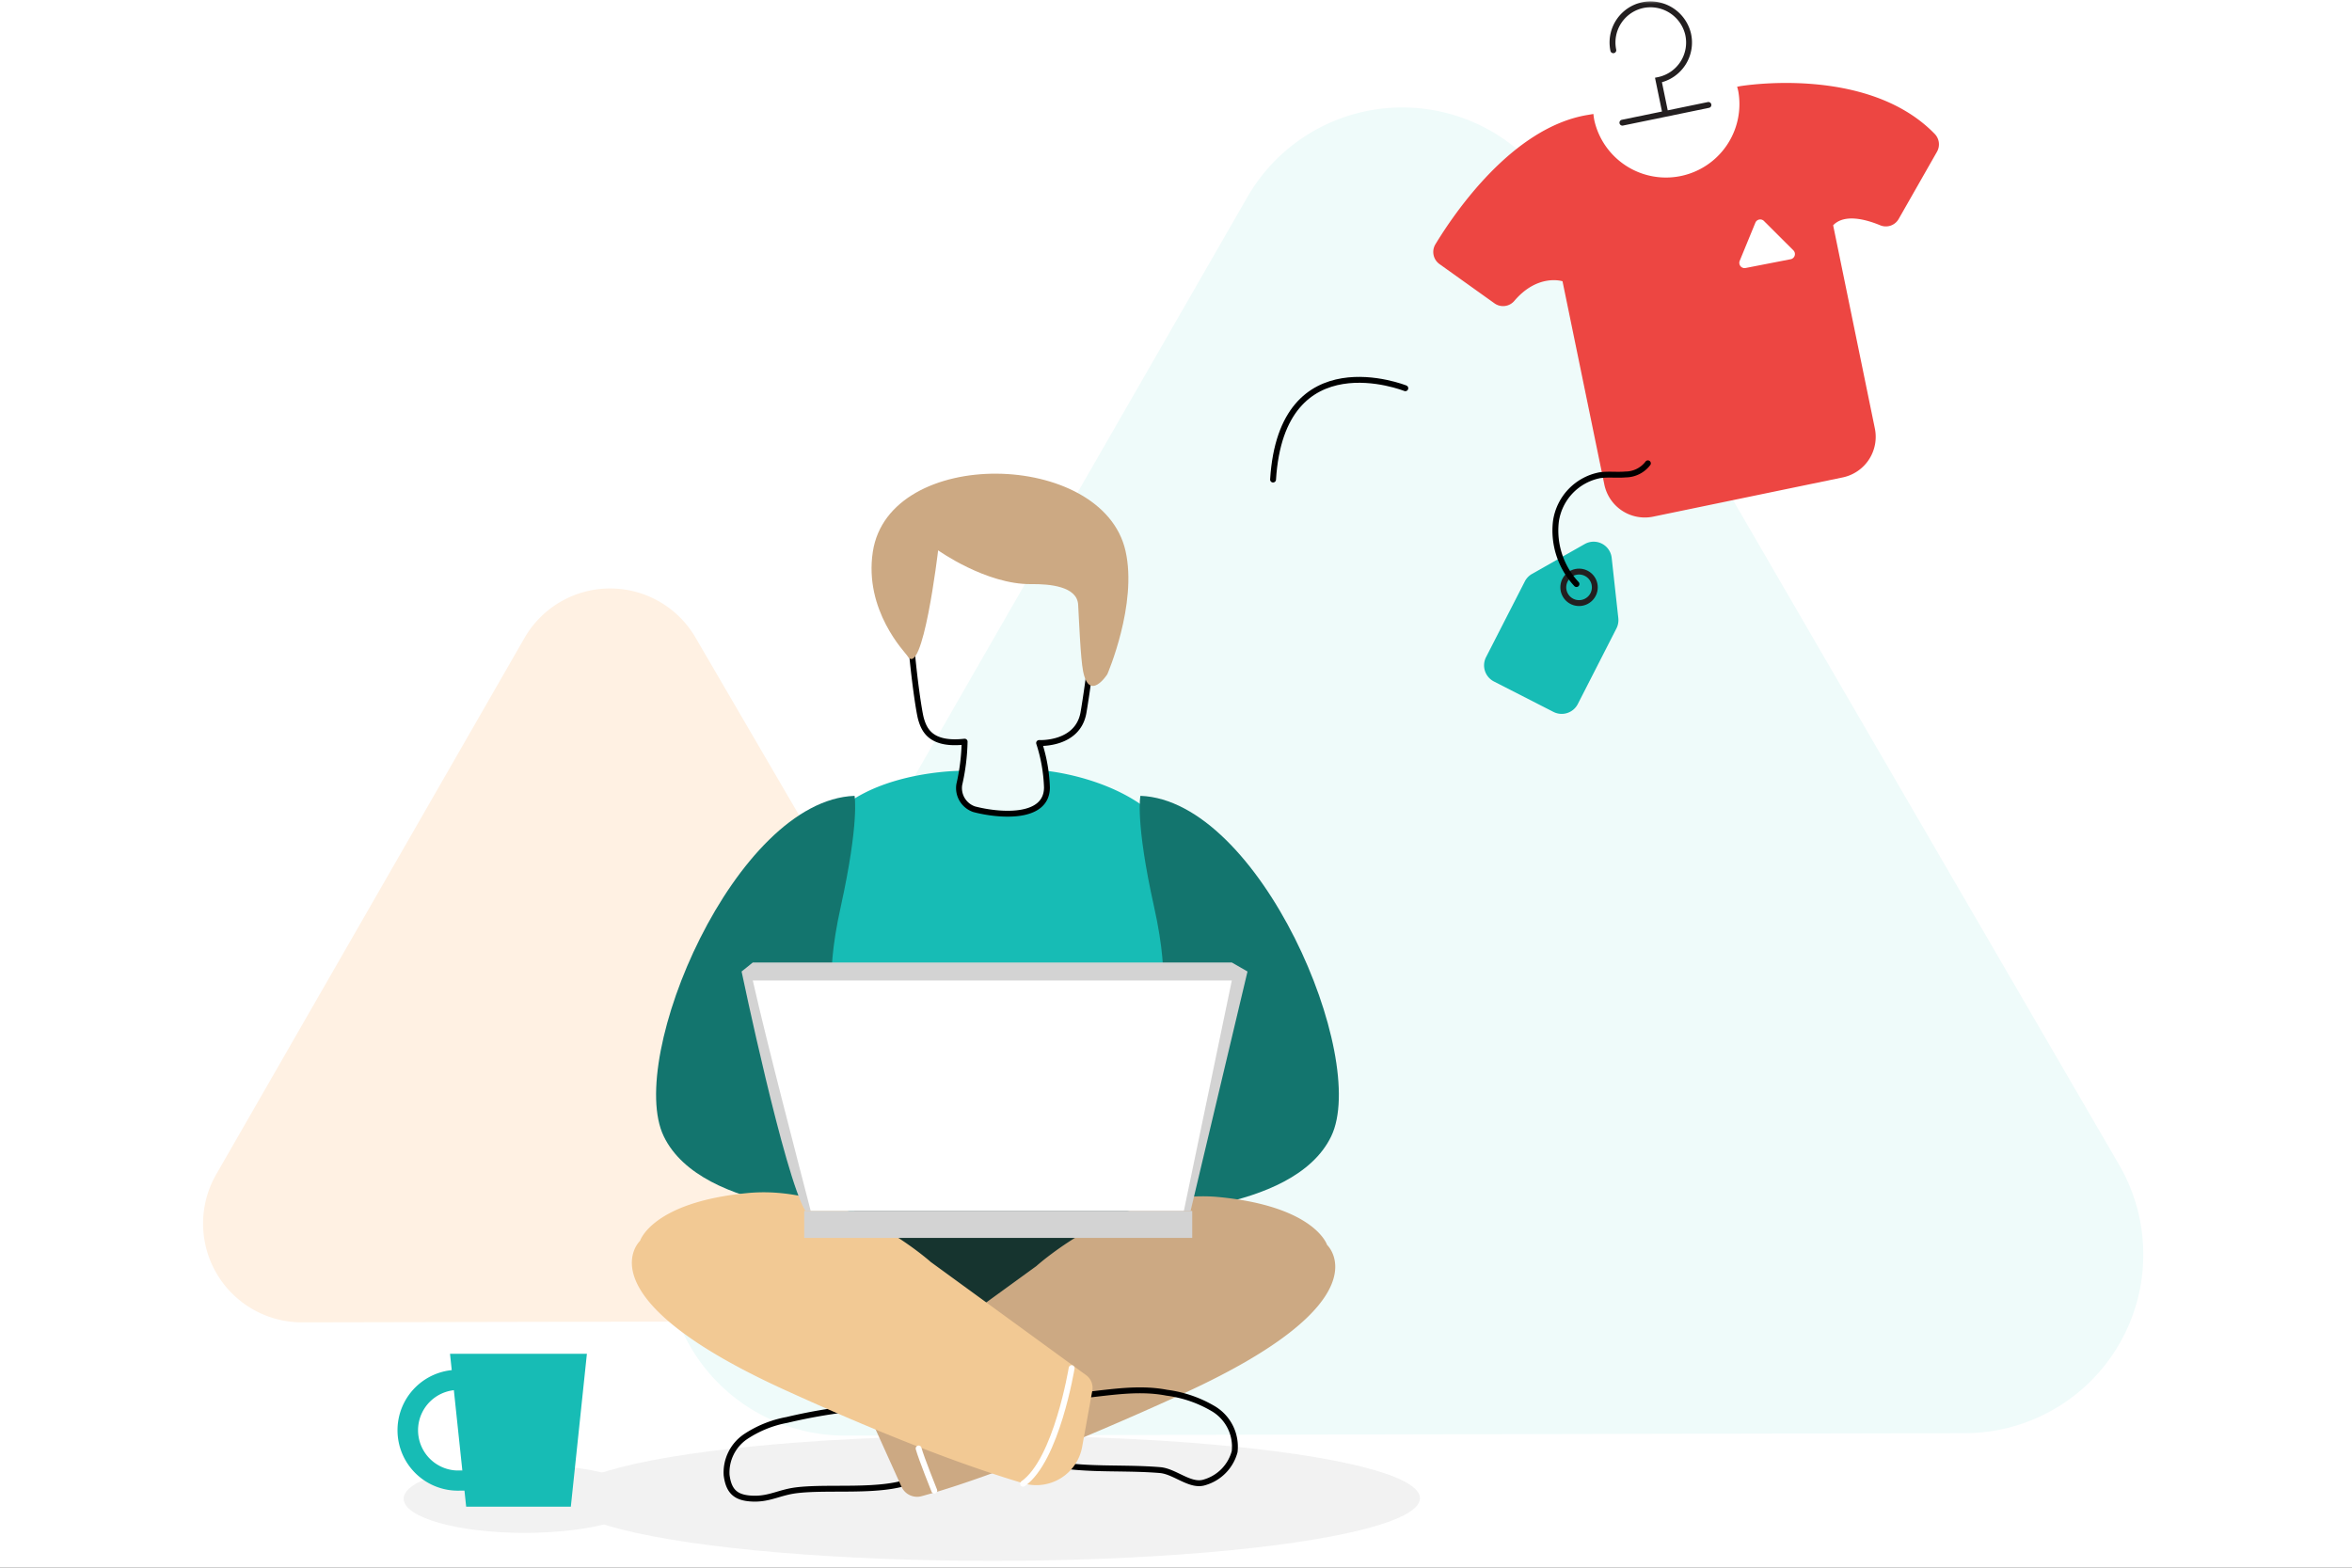 <svg xmlns="http://www.w3.org/2000/svg" xmlns:xlink="http://www.w3.org/1999/xlink" width="300" height="200" viewBox="0 0 300 200">
    <rect x="0" y="0" width="300" height="200" fill="#333333" stroke="none"/>
    <defs>
        <path id="a" d="M0 0h300v200H0z"/>
    </defs>
    <g fill="none" fill-rule="evenodd">
        <mask id="b" fill="#fff">
            <use xlink:href="#a"/>
        </mask>
        <use fill="#FFF" xlink:href="#a"/>
        <g mask="url(#b)">
            <g transform="translate(25)">
                <path fill="#EFFBFA" fill-rule="nonzero" d="M173.58 25.07a22.79 22.79 0 0 0-39.48.08L98.52 87.07 63 149a22.8 22.8 0 0 0 19.81 34.15l71.41-.16 71.41-.15a22.79 22.79 0 0 0 19.67-34.23l-35.89-61.78-35.83-61.76z"/>
                <ellipse cx="41.9" cy="191.2" fill="#F2F2F2" fill-rule="nonzero" rx="15.41" ry="4.36"/>
                <path fill="#FFF1E3" fill-rule="nonzero" d="M63.73 81.37a12.6 12.6 0 0 0-21.82 0l-19.66 34.22-19.67 34.23a12.6 12.6 0 0 0 11 18.88l39.48-.08 39.47-.09a12.6 12.6 0 0 0 10.88-18.92L83.6 115.46 63.73 81.37z"/>
                <ellipse cx="101.57" cy="191.14" fill="#F2F2F2" fill-rule="nonzero" rx="54.55" ry="7.99"/>
                <path fill="#17BCB5" fill-rule="nonzero" d="M125.91 120.42c5.82-20-17.48-22.08-17.48-22.08-.31 0 .33 1.44.11 2.54-.35 1.79-1.35 2.26-1.66 2.33a12.11 12.11 0 0 1-3.92.36 30 30 0 0 1-3.69-.36 2.77 2.77 0 0 1-1.89-2.33c-.21-1.1.93-2.64.12-2.54 0 0-26.48 0-17.49 22.08 2.61 6.41 3.76 16.76 4 26.22.29 9.92-1 19.12-.94 22.82 0 1.23-.13 2.82 1.16 2.9a139.78 139.78 0 0 0 18.7-.12 139.94 139.94 0 0 0 18.71.12c1.29-.08 1.13-1.67 1.16-2.9.08-3.7-1.24-12.9-1-22.82a113.18 113.18 0 0 1 4.11-26.22z"/>
                <path fill="#13756E" fill-rule="nonzero" d="M120.46 101.53c15.22.57 29.17 33.37 24.34 43.43-4.83 10.06-25.46 9.82-25.46 9.82l-14.45-7.63s19.31-8.63 18.54-13.65c-.77-5.02 1.06-7.52-1.22-17.78-2.44-10.95-1.75-14.19-1.75-14.19zM84 101.53c-15.22.57-29.18 33.37-24.34 43.43 4.84 10.06 25.46 9.82 25.46 9.82l14.45-7.63S80.21 138.52 81 133.5c.79-5.02-1.05-7.52 1.23-17.78 2.41-10.95 1.77-14.19 1.77-14.19z"/>
                <path fill="#16342F" fill-rule="nonzero" d="M121.86 147.43a43.73 43.73 0 0 0-12.15-1.32 75.07 75.07 0 0 0-18.92 2.61 42.8 42.8 0 0 0-6.72 2.41c-.11 8.12-1 15.2-1 18.33 0 1.23-.13 2.82 1.16 2.9a139.78 139.78 0 0 0 18.7-.12 139.94 139.94 0 0 0 18.71.12c1.29-.08 1.13-1.67 1.16-2.9.11-3.6-1.14-12.41-.94-22.03z"/>
                <path stroke="#000" stroke-linecap="round" stroke-linejoin="round" stroke-width=".75" d="M92.21 179.28a69.06 69.06 0 0 0-16.83 1.87 14.13 14.13 0 0 0-5.28 2.13 5.53 5.53 0 0 0-2.42 4.91c.27 2.12 1.2 2.92 3.33 3 2.13.08 3.4-.79 5.52-1.06 4.2-.53 10.85.35 14.78-1.24 3.93-1.59 6.87-3.18 9-6.82M108.54 100.47a20.47 20.47 0 0 0-1-5.68s4.94.27 5.66-3.89c.43-2.47 1.46-9.63 1.3-12.44-.13-2.22.34-7.53-5.25-9.59-6-2.22-15.66-3.7-17.85 2.21-1.4 3.78.55 18.78 1.08 20.65.39 1.34 1.2 3.38 5.56 2.89a26.76 26.76 0 0 1-.68 5.46 2.85 2.85 0 0 0 1.9 3.16c3.12.82 9.25 1.35 9.28-2.77z"/>
                <path fill="#CCA983" fill-rule="nonzero" d="M107.19 161.52s11.07-10 23.31-8.8c12.24 1.2 13.77 6.1 13.77 6.1s7.66 7.13-18.54 19.06c-19.6 8.93-29.46 12-33.19 13A2.18 2.18 0 0 1 90 189.7l-5.34-11.82 22.53-16.36z"/>
                <path stroke="#000" stroke-linecap="round" stroke-linejoin="round" stroke-width=".75" d="M106.4 186c5.35 1.83 10.93 1.08 16.57 1.55 1.9.16 3.87 2.16 5.68 1.56a5.58 5.58 0 0 0 3.83-3.91 5.64 5.64 0 0 0-2.65-5.44 15.54 15.54 0 0 0-6-2.08c-4.15-.81-8.38.21-12.6.49-4.22.28-8.49-.12-11.68 2.67"/>
                <path fill="#F2C994" fill-rule="nonzero" d="M93.72 161s-11.08-9.95-23.31-8.8c-12.23 1.15-13.77 6.1-13.77 6.1s-7.67 7.13 18.54 19.06c14.78 6.74 24.57 10.16 30.3 11.86a5.94 5.94 0 0 0 7.55-4.64l1.29-7.14a2 2 0 0 0-.78-2L93.72 161z"/>
                <path fill="#D3D3D3" fill-rule="nonzero" d="M77.73 154.49c-2.66-4.32-8.14-30.55-8.14-30.55l1.43-1.15h61.1l2 1.15-7.26 30.55H77.73z"/>
                <path fill="#FFF" fill-rule="nonzero" d="M78.41 154.49c-1.59-6.16-5.58-21.38-7.39-29.4h61.1l-6.12 29.4H78.41z"/>
                <path fill="#D3D3D3" fill-rule="nonzero" d="M77.58 154.49h49.49v3.44H77.58z"/>
                <path stroke="#000" stroke-linecap="round" stroke-linejoin="round" stroke-width=".75" d="M154.25 49.53s-15.75-6.3-16.87 11.65"/>
                <path fill="#17BCB5" fill-rule="nonzero" d="M47.81 192.22H34.46l-2.06-19.51h17.46z"/>
                <path fill="#17BCB5" fill-rule="nonzero" d="M35.48 190.17h-1.79a7.71 7.71 0 1 1 0-15.41h1.79v2.57h-1.79a5.14 5.14 0 1 0 0 10.27h1.79v2.57z"/>
                <path fill="#CCA983" fill-rule="nonzero" d="M90.69 83.61c-.21-.35-5.51-5.72-4.36-13.22 2.07-13.52 29.31-13 32.23-.11 1.55 6.8-2.32 15.74-2.32 15.74s-2.32 3.62-3.1-.44c-.32-1.67-.51-6.5-.62-8.43-.13-2.35-3.63-2.66-6-2.63-5.74.06-11.86-4.31-11.86-4.31s-1.99 16.85-3.97 13.4z"/>
                <path stroke="#FFF" stroke-linecap="round" stroke-width=".75" d="M111.69 174.54s-1.92 11.76-6.2 14.75M94.17 190.17s-1.65-4.1-2-5.38"/>
                <path fill="#ED4642" fill-rule="nonzero" d="M196.91 11l-.34.07c.06.187.11.377.15.57a9.37 9.37 0 0 1-18.35 3.77 8.7 8.7 0 0 1-.13-.87l-.83.14c-9.51 1.63-16.86 12.43-19.32 16.48a1.9 1.9 0 0 0 .52 2.53l7 5a1.88 1.88 0 0 0 2.54-.3c3-3.53 6.15-2.51 6.15-2.51l5.33 25.91a5.27 5.27 0 0 0 6.24 4.12l24.16-5a5.29 5.29 0 0 0 4.11-6.25l-5.32-25.92c1.46-1.53 4.29-.71 6 0a1.88 1.88 0 0 0 2.36-.81l4.89-8.58a1.91 1.91 0 0 0-.31-2.28C213.15 8.21 196.91 11 196.91 11z"/>
                <path stroke="#231F20" stroke-linecap="round" stroke-width=".75" d="M181.94 15.65l5.49-1.13 5.48-1.13M180.78 6.41a4.87 4.87 0 0 1 3.93-5.79 4.94 4.94 0 0 1 5.6 3.69 4.88 4.88 0 0 1-3.77 5.9l.81 3.92"/>
                <path fill="#FFF" fill-rule="nonzero" d="M198.9 28.41l-2 4.87a.67.67 0 0 0 .75.91l5.75-1.12a.67.67 0 0 0 .35-1.13L200 28.2a.67.67 0 0 0-1.1.21z"/>
                <path fill="#17BCB5" fill-rule="nonzero" d="M169.49 74.18l-4.94 9.65a2.31 2.31 0 0 0 1 3.11l7.59 3.88a2.31 2.31 0 0 0 3.11-1l4.93-9.65a2.35 2.35 0 0 0 .24-1.3l-.85-7.71a2.31 2.31 0 0 0-3.44-1.75l-6.74 3.82a2.34 2.34 0 0 0-.9.95z"/>
                <circle cx="176.41" cy="74.93" r="2.01" stroke="#231F20" stroke-linecap="round" stroke-width=".75"/>
                <path stroke="#000" stroke-linecap="round" stroke-linejoin="round" stroke-width=".75" d="M176.08 74.51a10 10 0 0 1-2.62-8 7 7 0 0 1 5.59-5.88c1.09-.16 2.2 0 3.29-.1a3.6 3.6 0 0 0 2.85-1.42"/>
            </g>
        </g>
    </g>
</svg>
